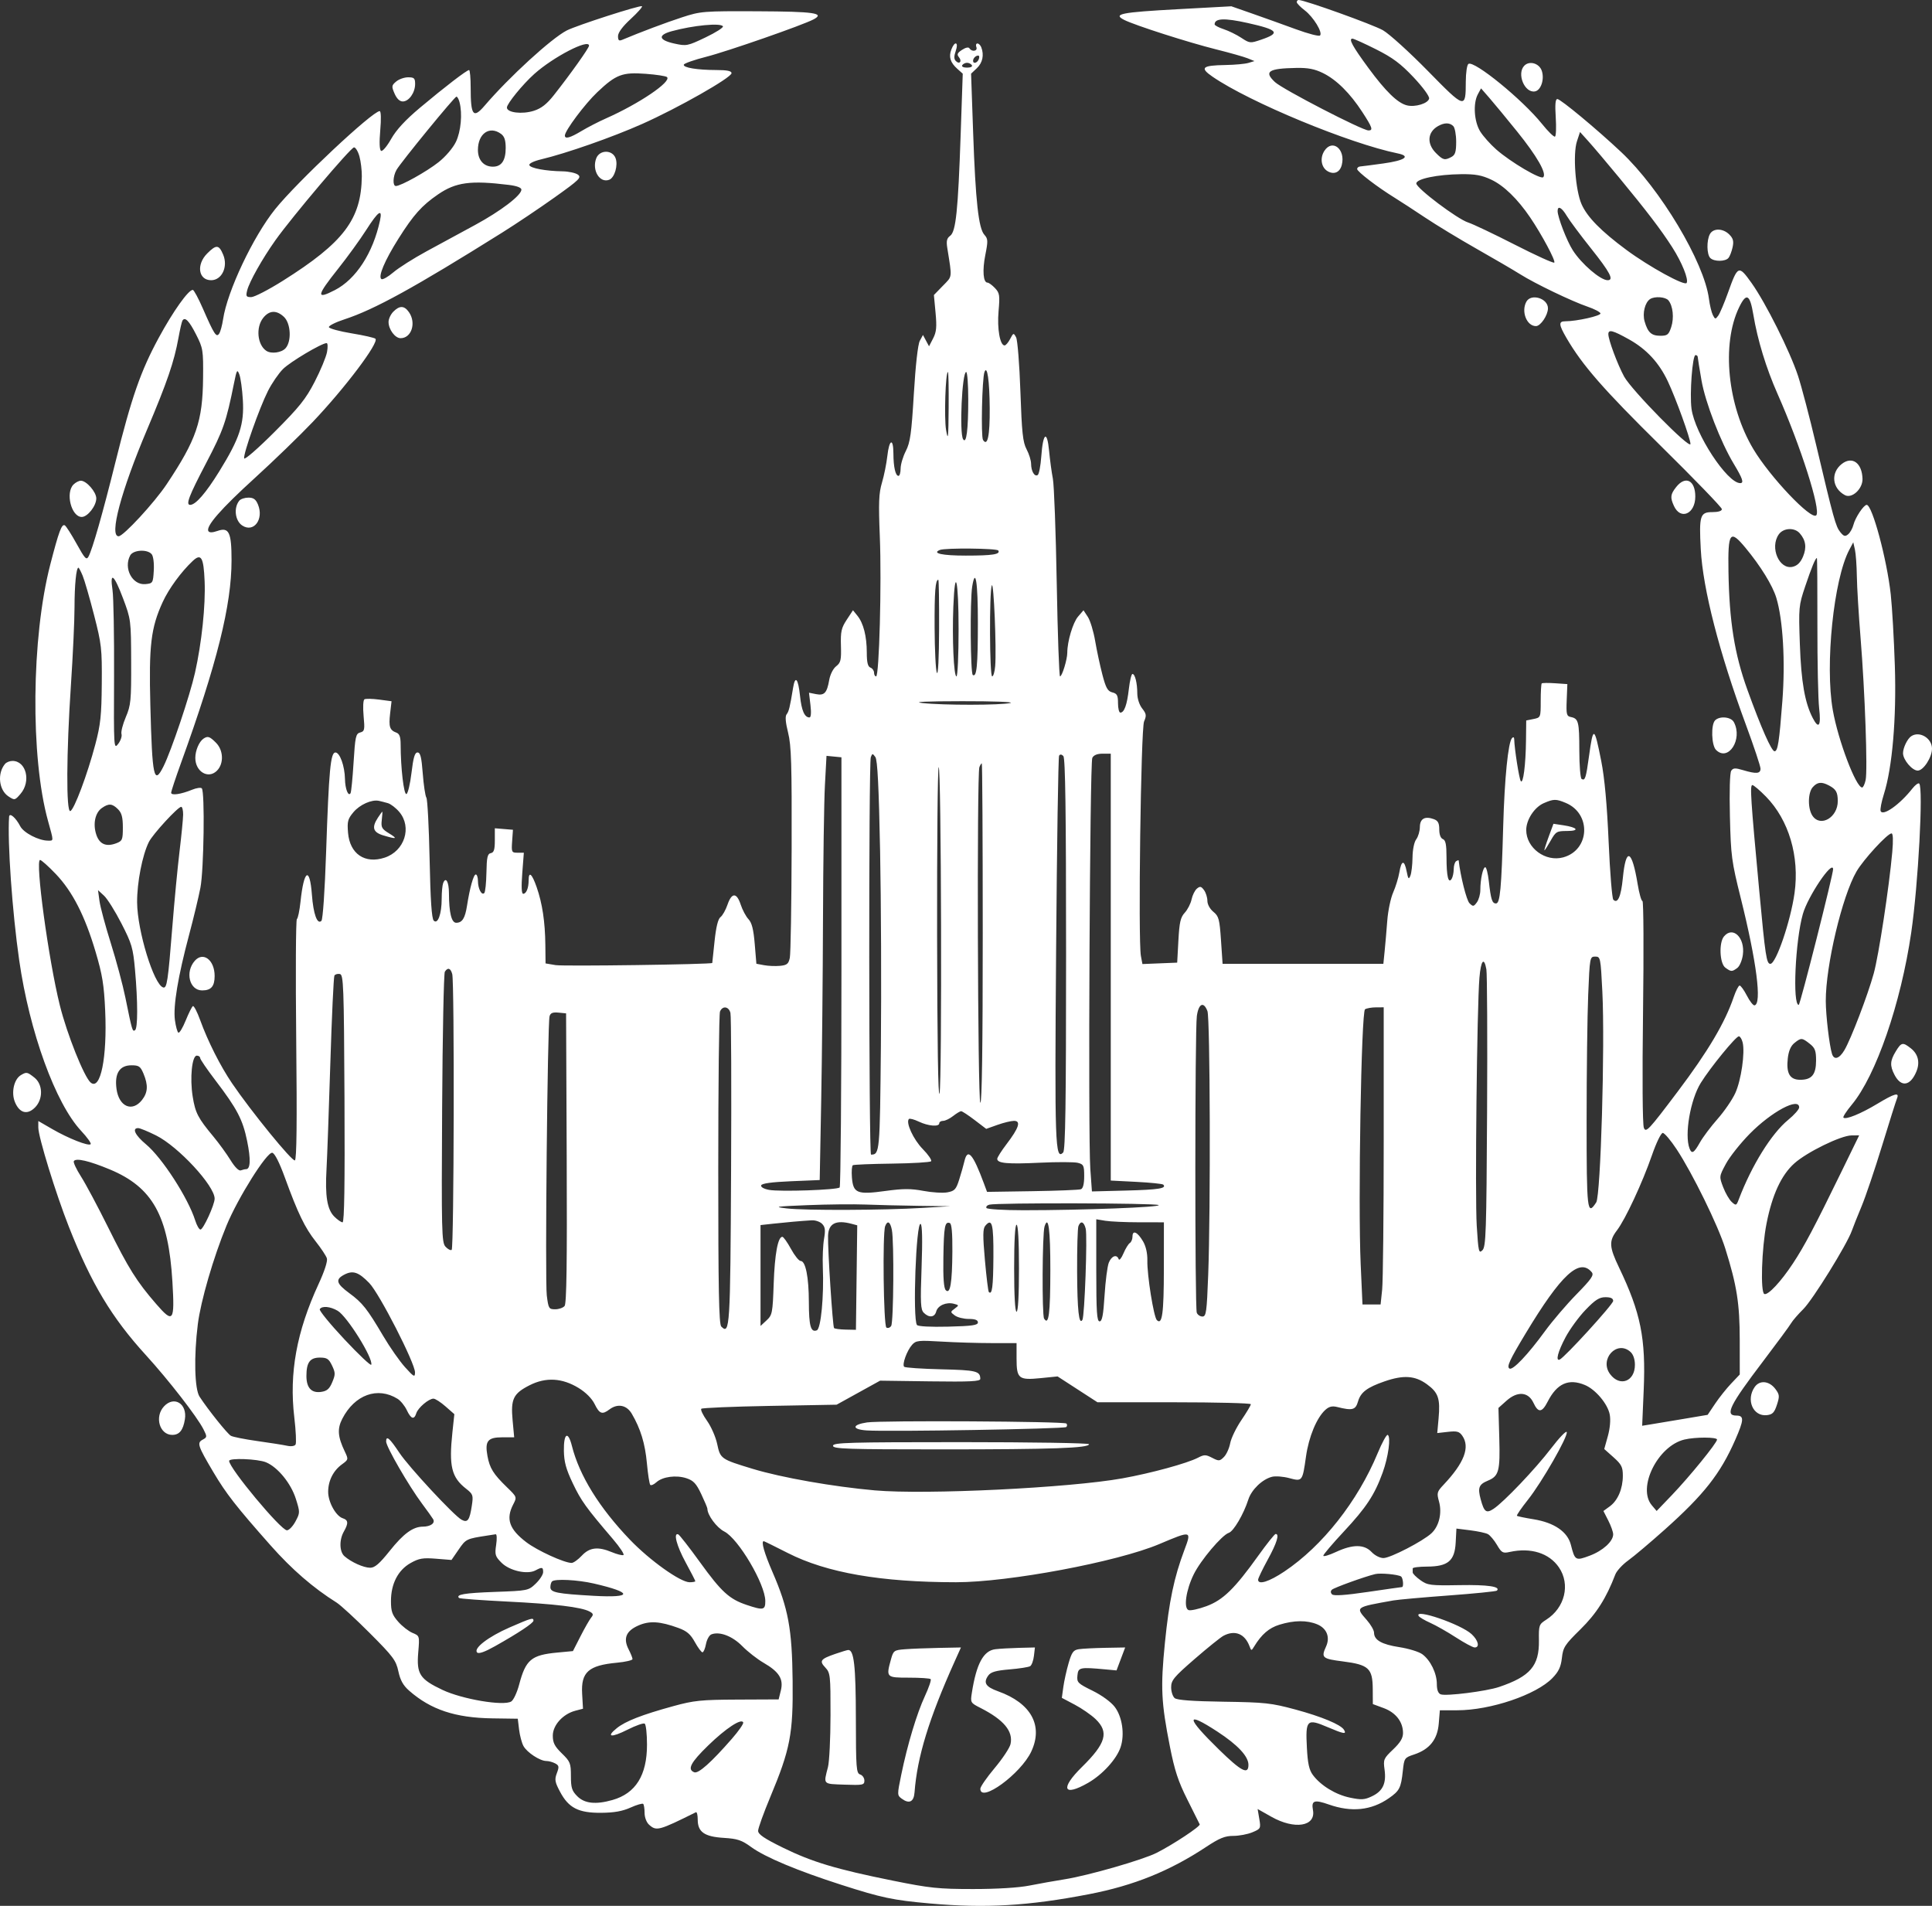 <svg width="439" height="433" viewBox="0 0 439 433" fill="none" xmlns="http://www.w3.org/2000/svg">
<rect x="0" y="0" width="439" height="433" fill="#333333" stroke="none"/>
<path fillRule="evenodd" clipRule="evenodd" d="M294.655 0.484C294.655 0.75 295.465 1.585 296.455 2.34C298.453 3.864 300.607 7.402 299.942 8.068C299.707 8.303 297.248 7.664 294.478 6.649C291.708 5.633 287.271 4.043 284.619 3.115L279.796 1.428L267.689 2.088C254.679 2.798 252.784 3.176 255.456 4.527C257.873 5.749 270.047 9.65 276.374 11.229C279.451 11.998 282.662 12.906 283.509 13.25L285.05 13.875L283.678 14.292C282.924 14.521 280.577 14.737 278.464 14.772C273.125 14.859 272.55 15.382 275.531 17.432C283.944 23.22 306.579 32.594 317.599 34.853C320.633 35.475 319.246 36.453 314.369 37.131C311.828 37.484 309.44 37.794 309.062 37.821C308.685 37.847 308.376 38.108 308.376 38.4C308.376 38.979 312.953 42.487 316.824 44.877C318.158 45.701 321.312 47.752 323.83 49.434C326.348 51.117 331.62 54.314 335.544 56.539C339.469 58.764 343.914 61.362 345.424 62.31C348.824 64.449 357.133 68.441 360.76 69.68C362.251 70.189 363.559 70.869 363.666 71.19C363.851 71.742 358.306 72.993 355.67 72.993C354.115 72.993 354.168 73.734 355.944 76.786C359.547 82.98 364.326 88.45 377.325 101.261C384.985 108.81 391.252 115.293 391.252 115.668C391.252 116.096 390.442 116.349 389.067 116.349C386.302 116.349 386.052 117.157 386.458 124.783C386.94 133.828 390.657 148.277 396.732 164.71C398.548 169.624 400.034 174.09 400.034 174.633C400.034 175.788 399.071 175.871 396.075 174.973C394.286 174.436 393.818 174.461 393.379 175.11C393.064 175.576 392.943 179.802 393.081 185.5C393.3 194.491 393.457 195.676 395.549 204.063C399.151 218.499 400.385 228.15 398.662 228.41C398.36 228.455 397.578 227.453 396.924 226.182C396.271 224.912 395.53 223.89 395.278 223.911C395.026 223.933 394.423 225.116 393.937 226.541C391.951 232.37 388.094 238.875 381.221 247.993C374.591 256.788 373.997 257.424 373.526 256.225C373.222 255.449 373.148 244.813 373.341 229.817C373.52 216.007 373.461 204.709 373.21 204.709C372.958 204.709 372.47 202.997 372.125 200.906C370.807 192.93 369.448 192.362 368.75 199.495C368.338 203.697 367.583 205.413 366.588 204.407C366.304 204.12 365.825 198.205 365.523 191.263C365.154 182.776 364.605 176.768 363.847 172.928C362.276 164.957 362.015 164.848 361.068 171.765C360.38 176.788 360.164 177.454 359.381 176.97C359.1 176.796 358.867 173.89 358.862 170.512C358.853 163.972 358.672 163.251 356.949 162.906C355.966 162.709 355.867 162.308 355.997 159.054L356.142 155.422L353.343 155.231C351.805 155.126 350.443 155.143 350.317 155.27C350.191 155.395 350.089 157.192 350.089 159.262C350.089 163.005 350.079 163.028 348.442 163.355L346.796 163.685L346.747 168.144C346.687 173.766 346.102 178.3 345.548 177.44C345.176 176.864 344.113 170.056 344.069 167.965C344.058 167.477 343.864 167.371 343.567 167.691C342.69 168.635 341.87 176.822 341.566 187.695C341.165 201.965 340.858 205.258 339.929 205.258C339.049 205.258 338.774 204.402 338.294 200.181C338.096 198.445 337.737 197.025 337.494 197.025C336.966 197.025 336.368 199.776 336.368 202.203C336.368 203.164 336.012 204.429 335.578 205.015C334.855 205.99 334.713 206.007 333.901 205.207C333.236 204.553 331.852 199.066 331.447 195.484C331.437 195.39 331.181 195.467 330.879 195.653C330.577 195.84 330.326 196.657 330.322 197.469C330.317 198.281 330.105 199.275 329.849 199.678C329.104 200.854 328.684 199.084 328.684 194.768C328.684 191.884 328.483 190.877 327.86 190.638C327.351 190.442 327.037 189.607 327.037 188.442C327.037 187.003 326.752 186.457 325.823 186.113C323.775 185.356 322.649 185.985 322.629 187.897C322.62 188.842 322.249 190.096 321.806 190.681C321.336 191.302 320.984 193.021 320.961 194.798C320.94 196.476 320.723 198.342 320.478 198.946C320.102 199.875 319.971 199.727 319.632 197.986C319.107 195.293 318.446 195.373 317.97 198.187C317.761 199.429 317.127 201.49 316.562 202.767C315.997 204.044 315.396 206.917 315.225 209.152C315.056 211.387 314.786 214.512 314.626 216.097L314.335 218.978H296.069H277.803L277.441 213.627C277.116 208.817 276.941 208.163 275.713 207.158C274.915 206.504 274.348 205.464 274.348 204.656C274.348 203.895 274.004 202.802 273.584 202.227C272.949 201.359 272.677 201.302 271.972 201.886C271.506 202.273 270.959 203.375 270.756 204.335C270.554 205.295 269.858 206.655 269.212 207.357C268.243 208.408 267.988 209.522 267.762 213.669L267.487 218.704L263.537 218.864L259.588 219.025L259.243 217.192C258.586 213.688 259.235 165.597 259.962 163.913C260.545 162.566 260.487 162.172 259.533 160.958C258.897 160.149 258.428 158.719 258.423 157.574C258.415 155.168 257.909 153.12 257.324 153.12C257.086 153.12 256.717 154.663 256.501 156.55C256.091 160.148 255.458 161.901 254.57 161.901C254.279 161.901 254.04 160.94 254.04 159.765C254.04 157.981 253.828 157.576 252.749 157.306C251.692 157.04 251.283 156.309 250.488 153.267C249.954 151.224 249.215 147.778 248.846 145.608C248.477 143.439 247.73 140.986 247.187 140.156L246.199 138.649L244.957 140.092C243.791 141.449 242.515 145.726 242.515 148.281C242.515 149.815 241.338 153.669 240.869 153.669C240.664 153.669 240.326 144.142 240.118 132.498C239.911 120.853 239.515 110.172 239.239 108.761C238.963 107.35 238.577 104.502 238.38 102.432C237.925 97.629 236.993 98.295 236.606 103.701C236.453 105.843 236.087 107.745 235.792 107.926C235.071 108.373 234.301 107.059 234.29 105.365C234.286 104.606 233.824 103.124 233.265 102.072C232.417 100.476 232.184 98.303 231.861 88.95C231.648 82.784 231.209 77.245 230.886 76.641C230.319 75.584 230.269 75.597 229.528 77.012C229.105 77.82 228.538 78.481 228.27 78.481C227.221 78.481 226.549 74.674 226.898 70.707C227.216 67.078 227.136 66.56 226.08 65.446C225.436 64.767 224.676 64.212 224.392 64.212C223.408 64.212 223.189 61.452 223.892 57.914C224.524 54.733 224.501 54.254 223.675 53.341C222.35 51.877 221.669 45.692 221.124 30.185L220.653 16.739L221.979 15.482C223.273 14.255 223.642 12.494 222.972 10.747C222.788 10.27 222.392 9.879 222.09 9.879C221.788 9.879 221.683 10.249 221.857 10.702C222.209 11.621 220.836 11.867 220.29 10.982C220.084 10.65 219.431 10.783 218.601 11.326C217.529 12.028 217.381 12.372 217.885 12.98C218.664 13.918 218.039 14.712 217.19 13.863C216.752 13.424 216.747 12.784 217.171 11.567C217.884 9.519 216.943 9.217 216.171 11.246C215.533 12.927 215.928 14.207 217.532 15.641L218.759 16.739L218.29 30.459C217.695 47.867 217.204 52.621 215.903 53.572C215.138 54.132 214.995 54.748 215.253 56.369C216.363 63.34 216.443 62.668 214.241 64.933L212.206 67.027L212.583 71.054C212.887 74.299 212.78 75.43 212.03 76.879L211.1 78.678L210.41 77.39L209.721 76.101L209.006 77.428C208.568 78.242 208.043 82.898 207.65 89.457C207.107 98.527 206.828 100.511 205.826 102.47C205.176 103.741 204.644 105.531 204.644 106.449C204.644 107.366 204.426 108.117 204.159 108.117C203.475 108.117 203.014 106.088 203.005 103.04C202.995 99.403 202.052 99.778 201.627 103.589C201.433 105.325 200.884 108.053 200.407 109.651C199.688 112.056 199.604 114.169 199.918 121.919C200.347 132.467 199.781 153.669 199.072 153.669C198.816 153.669 198.607 153.291 198.607 152.828C198.607 152.366 198.236 151.846 197.783 151.672C197.187 151.443 196.959 150.504 196.957 148.259C196.954 144.55 196.198 141.582 194.827 139.889L193.819 138.644L192.396 140.806C191.176 142.66 190.989 143.497 191.083 146.704C191.179 149.966 191.04 150.56 189.997 151.369C189.311 151.902 188.64 153.23 188.419 154.492C187.903 157.444 187.308 158.077 185.405 157.696L183.824 157.38L184.157 160.19C184.365 161.945 184.28 162.999 183.932 162.999C182.817 162.999 182.134 161.445 181.787 158.123C181.371 154.143 180.689 153.337 180.211 156.26C179.486 160.694 179.252 161.65 178.734 162.293C178.378 162.735 178.492 164.132 179.072 166.444C179.808 169.379 179.935 173.562 179.881 192.944C179.845 205.603 179.659 216.7 179.467 217.606C179.172 218.996 178.825 219.28 177.236 219.432C176.201 219.531 174.57 219.464 173.612 219.284L171.869 218.958L171.494 214.45C171.218 211.146 170.838 209.646 170.073 208.831C169.498 208.219 168.705 206.733 168.31 205.528C167.395 202.735 166.266 202.736 165.309 205.532C164.895 206.739 164.179 208.01 163.716 208.357C163.154 208.778 162.706 210.6 162.365 213.845C162.084 216.517 161.849 218.737 161.844 218.778C161.801 219.103 128.034 219.569 126.259 219.269L123.963 218.881L123.917 214.676C123.859 209.417 123.234 205.262 121.945 201.56C120.875 198.486 120.121 197.841 120.121 199.999C120.121 201.751 119.592 203.062 118.884 203.062C118.505 203.062 118.434 201.492 118.671 198.397L119.03 193.732H117.609C116.255 193.732 116.197 193.611 116.371 191.125L116.554 188.519L114.496 188.348L112.438 188.178V190.915C112.438 193.035 112.231 193.692 111.521 193.829C110.768 193.975 110.591 194.761 110.529 198.246C110.487 200.578 110.269 202.669 110.043 202.895C109.445 203.494 108.614 201.927 108.604 200.181C108.599 199.351 108.378 198.672 108.112 198.672C107.601 198.672 106.757 201.685 106.113 205.806C105.671 208.636 105.025 209.648 103.66 209.648C102.591 209.648 102.026 207.351 102.015 202.957C102.009 200.333 101.294 199.079 100.695 200.641C100.512 201.116 100.363 202.704 100.363 204.169C100.363 207.647 99.483 210.084 98.559 209.162C98.09 208.694 97.811 204.568 97.618 195.215C97.466 187.91 97.136 181.613 96.884 181.223C96.632 180.832 96.262 178.362 96.062 175.734C95.778 172.015 95.516 170.956 94.874 170.956C94.251 170.956 93.918 172.08 93.502 175.578C93.2 178.12 92.682 180.289 92.35 180.398C91.759 180.593 91.043 174.467 91.036 169.156C91.034 167.42 90.781 166.713 90.072 166.452C88.552 165.891 88.296 165.112 88.644 162.118L88.969 159.316L86.141 158.941C84.586 158.734 83.084 158.707 82.804 158.88C82.522 159.054 82.44 160.736 82.619 162.66C82.913 165.81 82.843 166.152 81.844 166.413C80.852 166.673 80.705 167.339 80.341 173.219C80.12 176.804 79.811 179.949 79.654 180.208C79.143 181.052 78.427 179.237 78.386 176.993C78.333 174.038 77.225 170.956 76.214 170.956C75.104 170.956 74.732 174.952 74.1 193.643C73.805 202.404 73.361 208.879 73.034 209.206C72.098 210.141 71.207 207.695 70.873 203.269C70.381 196.763 69.052 197.57 68.285 204.84C68.07 206.874 67.699 208.66 67.459 208.808C67.22 208.956 67.151 221.27 67.307 236.173C67.504 254.973 67.413 263.379 67.009 263.629C66.428 263.988 57.083 252.529 52.719 246.105C50.065 242.198 47.218 236.554 45.479 231.748C44.798 229.868 44.056 228.443 43.829 228.583C43.603 228.723 42.866 230.198 42.191 231.86C41.517 233.523 40.768 234.761 40.529 234.613C40.289 234.465 39.936 233.171 39.744 231.737C39.323 228.583 40.451 221.812 42.967 212.392C43.975 208.619 45.132 203.803 45.539 201.69C46.328 197.594 46.572 179.826 45.85 179.103C45.622 178.876 44.643 179.015 43.673 179.414C41.122 180.461 38.892 180.784 38.892 180.104C38.892 179.784 39.902 176.731 41.137 173.319C49.317 150.717 52.613 137.498 52.613 127.294C52.613 120.925 52.032 119.712 49.416 120.624C48.282 121.019 47.582 121.037 47.359 120.675C46.7 119.608 50.164 115.64 57.894 108.605C62.196 104.69 68.114 98.965 71.044 95.884C78.388 88.161 86.172 77.836 85.31 76.961C85.093 76.74 82.668 76.189 79.92 75.737C77.172 75.284 74.84 74.654 74.737 74.338C74.633 74.022 76.221 73.219 78.263 72.554C85.042 70.346 94.17 65.327 114.084 52.859C117.254 50.875 122.646 47.258 126.067 44.82C131.655 40.84 132.188 40.317 131.314 39.678C130.778 39.286 129.214 38.948 127.838 38.925C124.004 38.863 120.508 38.212 120.278 37.518C120.157 37.153 121.281 36.604 122.978 36.199C128.697 34.834 139.101 31.191 145.881 28.178C154.035 24.555 166.225 17.632 166.225 16.624C166.225 16.122 165.228 15.914 162.794 15.91C158.4 15.902 155.157 15.365 155.384 14.682C155.483 14.388 157.776 13.584 160.482 12.896C165.3 11.669 182.45 5.694 184.874 4.397C187.517 2.982 184.995 2.618 172.171 2.562C159.783 2.509 159.22 2.554 154.973 3.937C151.29 5.136 145.492 7.316 141.389 9.043C140.638 9.359 140.429 9.176 140.429 8.205C140.429 7.411 141.459 6.016 143.292 4.332C144.866 2.885 146.027 1.573 145.872 1.419C145.545 1.091 130.997 5.778 128.771 6.929C125.248 8.75 115.683 17.509 110.101 24.027C107.54 27.017 106.949 26.26 106.949 19.987C106.949 17.748 106.786 15.916 106.587 15.916C106.063 15.916 101.049 19.761 95.451 24.459C92.099 27.271 90.056 29.482 88.873 31.578C87.929 33.251 86.902 34.462 86.592 34.27C86.228 34.046 86.162 32.372 86.405 29.583C86.63 27.007 86.576 25.246 86.273 25.246C84.641 25.246 67.491 41.331 62.514 47.53C57.51 53.762 51.647 66.158 50.693 72.524C50.488 73.889 50.091 75.356 49.81 75.783C49.169 76.759 48.673 76 46.103 70.111C45.082 67.772 44.049 65.858 43.807 65.858C42.797 65.858 39.349 70.706 36.093 76.704C31.963 84.311 29.915 90.189 26.22 105.034C23.317 116.695 21.027 124.726 20.119 126.433C19.645 127.321 19.282 126.935 17.43 123.583C16.253 121.45 15.042 119.553 14.74 119.367C14.035 118.93 13.38 120.689 11.417 128.289C7.127 144.893 6.888 171.985 10.904 186.476C12.234 191.277 12.234 190.988 10.912 190.988C8.805 190.988 5.374 189.213 4.604 187.724C3.58 185.744 2.139 184.52 2.067 185.57C1.671 191.367 2.783 207.172 4.361 218.155C6.7 234.433 12.599 250.685 18.434 256.921C19.816 258.399 20.79 259.763 20.601 259.953C20.109 260.444 15.566 258.655 11.861 256.512L8.705 254.686V256.177C8.705 258.296 12.682 271.201 15.655 278.734C20.759 291.662 25.385 299.367 33.161 307.886C38.302 313.519 44.809 321.904 46.242 324.742C47.087 326.417 47.078 326.532 46.048 327.084C44.712 327.798 44.937 328.478 48.482 334.46C51.389 339.365 53.649 342.257 61.498 351.119C66.332 356.577 71.143 360.743 76.488 364.098C77.394 364.666 80.788 367.789 84.031 371.038C89.34 376.357 89.986 377.22 90.52 379.714C90.956 381.744 91.61 382.919 92.973 384.115C97.888 388.43 103.458 390.281 111.889 390.401L117.652 390.483L117.951 392.953C118.116 394.311 118.564 395.992 118.947 396.687C119.757 398.158 122.695 400.083 124.137 400.085C124.685 400.086 125.59 400.332 126.149 400.631C127.031 401.103 127.081 401.396 126.533 402.85C125.984 404.305 126.08 404.865 127.264 407.09C129.215 410.756 131.442 411.895 136.587 411.856C139.541 411.834 141.427 411.5 143.268 410.671C144.679 410.036 145.975 409.659 146.149 409.833C146.324 410.007 146.466 410.934 146.466 411.894C146.466 412.886 146.899 414.029 147.47 414.546C149.151 416.067 149.659 415.933 158.129 411.726C158.356 411.613 158.541 412.368 158.541 413.403C158.541 416.221 160.056 417.281 164.472 417.554C167.583 417.746 168.535 418.065 170.689 419.636C173.849 421.941 181.171 425.009 191.197 428.226C200.346 431.163 202.922 431.706 211.23 432.448C223.897 433.581 233.682 433.013 247.472 430.344C257.622 428.38 265.754 425.098 274.048 419.621C277.104 417.602 278.337 417.101 280.24 417.101C281.546 417.101 283.494 416.734 284.568 416.285C286.465 415.492 286.511 415.405 286.143 413.231L285.765 410.993L288.898 412.761C294.175 415.739 299.031 414.955 298.337 411.237C297.931 409.054 298.634 408.807 301.944 409.97C307.091 411.779 311.587 411.314 315.56 408.561C318.015 406.859 318.341 406.224 318.759 402.326C319.071 399.421 319.132 399.333 321.325 398.605C324.842 397.436 326.622 395.206 326.922 391.593L327.173 388.562H331.117C338.68 388.562 349.076 385.042 352.758 381.235C354.173 379.772 354.673 378.707 354.902 376.673C355.173 374.26 355.556 373.67 359.111 370.177C362.756 366.595 364.974 363.109 367.041 357.71C367.355 356.889 368.671 355.456 369.965 354.525C371.258 353.594 374.98 350.455 378.235 347.549C387.194 339.549 390.9 334.836 394.283 327.143C396.296 322.565 396.341 321.607 394.546 321.607C391.864 321.607 393.004 319.296 400.636 309.251C403.776 305.117 406.625 301.248 406.966 300.652C407.308 300.056 408.56 298.606 409.75 297.428C411.904 295.295 419.676 282.752 420.783 279.622C421.103 278.717 422.103 276.208 423.005 274.047C423.907 271.887 425.995 265.712 427.645 260.327C429.295 254.941 430.823 250.102 431.041 249.574C431.652 248.089 430.525 248.395 426.553 250.79C422.826 253.038 419.393 254.434 418.873 253.915C418.71 253.751 419.565 252.43 420.773 250.978C426.267 244.383 431.926 227.989 434.284 211.843C435.872 200.962 437.051 178.975 436.097 178.021C435.892 177.817 435.19 178.329 434.536 179.159C431.674 182.798 427.813 185.525 427.327 184.252C427.186 183.882 427.516 182.173 428.061 180.454C429.99 174.372 430.943 163.207 430.556 151.233C430.362 145.215 429.943 137.929 429.627 135.043C428.757 127.103 425.424 114.703 424.161 114.703C423.48 114.703 421.561 117.592 421.147 119.241C420.947 120.041 420.408 121.005 419.95 121.386C419.262 121.956 418.951 121.87 418.158 120.891C417.115 119.603 416.644 117.899 412.649 100.982C411.187 94.794 409.343 87.769 408.551 85.371C406.699 79.767 401.2 68.783 398.003 64.303C395.055 60.173 394.876 60.248 392.629 66.535C391.794 68.87 390.806 71.199 390.431 71.711C389.798 72.577 389.712 72.567 389.205 71.582C388.906 71 388.505 69.336 388.316 67.886C387.228 59.547 377.288 42.937 368.358 34.535C362.858 29.36 354.601 22.502 353.871 22.502C353.425 22.502 353.316 23.723 353.503 26.636C353.649 28.909 353.575 30.889 353.338 31.035C353.102 31.181 351.765 29.877 350.368 28.136C345.953 22.637 334.993 13.697 333.668 14.516C333.34 14.719 333.071 16.523 333.066 18.555C333.052 24.804 332.922 24.768 324.456 16.129C320.291 11.88 315.701 7.719 314.257 6.882C312.05 5.604 296.441 0 295.087 0C294.849 0 294.655 0.218 294.655 0.484ZM283.507 5.225C290.453 6.776 291.037 7.492 286.59 9.007C284.082 9.862 283.965 9.851 282.063 8.595C280.989 7.886 279.185 7.001 278.052 6.629C276.921 6.257 275.994 5.765 275.994 5.537C275.994 4.141 278.235 4.048 283.507 5.225ZM164.267 5.978C164.434 6.247 162.658 7.38 160.321 8.496C156.205 10.46 155.98 10.504 153.19 9.887C149.637 9.103 149.415 7.97 152.641 7.088C157.523 5.754 163.76 5.158 164.267 5.978ZM312.662 11.197C316.45 13.101 318.264 14.452 321.19 17.553C323.306 19.796 324.831 21.878 324.733 22.389C324.519 23.5 321.554 24.406 319.675 23.934C317.575 23.408 314.882 20.793 310.967 15.48C307.335 10.549 306.368 8.781 307.307 8.781C307.605 8.781 310.015 9.869 312.662 11.197ZM133.843 10.38C133.843 10.905 129.653 16.797 125.859 21.607C124.243 23.655 123.004 24.625 121.313 25.166C118.652 26.017 115.182 25.601 115.182 24.431C115.182 23.564 118.762 19.172 121.39 16.817C125.733 12.924 133.843 8.732 133.843 10.38ZM222.406 13.446C222.072 14.316 221.109 14.588 221.109 13.812C221.109 13.231 221.709 12.623 222.281 12.623C222.523 12.623 222.579 12.993 222.406 13.446ZM220.835 14.818C221.028 15.13 220.556 15.367 219.737 15.367C218.919 15.367 218.446 15.13 218.64 14.818C218.826 14.516 219.32 14.269 219.737 14.269C220.154 14.269 220.648 14.516 220.835 14.818ZM346.38 14.904C344.572 16.712 346.435 21.216 348.802 20.761C350.165 20.498 350.987 17.954 350.322 16.053C349.736 14.377 347.546 13.739 346.38 14.904ZM300.614 16.602C303.679 18.109 306.761 21.162 309.561 25.468C311.834 28.962 312.06 29.636 310.958 29.636C309.541 29.636 291.457 20.287 289.701 18.646C287.133 16.247 288.199 15.547 294.595 15.431C297.217 15.383 298.736 15.679 300.614 16.602ZM151.561 17.512C152.637 18.552 145.242 23.557 137.685 26.905C136.024 27.64 133.527 28.926 132.135 29.762C129.534 31.325 128.354 31.648 128.354 30.796C128.354 29.693 132.911 23.601 135.734 20.932C139.987 16.91 141.405 16.374 146.741 16.771C149.155 16.951 151.325 17.284 151.561 17.512ZM90.019 18.523C88.971 19.409 88.943 19.621 89.657 21.267C90.159 22.423 90.815 23.05 91.524 23.05C92.917 23.05 94.326 21.057 94.326 19.086C94.326 17.772 94.108 17.562 92.74 17.562C91.868 17.562 90.643 17.995 90.019 18.523ZM344.735 29.89C349.246 35.478 351.501 39.42 350.665 40.256C350.072 40.849 343.234 36.815 339.989 33.96C338.639 32.772 336.997 30.929 336.339 29.864C334.951 27.618 334.688 23.49 335.802 21.425L336.53 20.075L338.426 22.248C339.469 23.444 342.308 26.883 344.735 29.89ZM104.408 23.188C105.108 25.799 104.739 29.869 103.587 32.249C102.913 33.64 101.243 35.59 99.636 36.86C96.925 39.003 91.084 42.259 89.951 42.259C89.186 42.259 89.271 40.062 90.091 38.607C91.046 36.914 103.287 21.953 103.717 21.953C103.915 21.953 104.226 22.509 104.408 23.188ZM330.22 28.648C330.583 29.011 330.879 30.607 330.879 32.196C330.879 34.492 330.661 35.203 329.818 35.654C328.279 36.477 327.896 36.382 326.289 34.775C324.151 32.637 324.354 30.012 326.763 28.645C328.198 27.832 329.405 27.833 330.22 28.648ZM113.842 30.415C114.619 30.983 114.907 31.852 114.907 33.624C114.907 36.471 113.951 37.868 112.002 37.868C109.93 37.868 108.596 36.378 108.596 34.064C108.596 30.341 111.233 28.507 113.842 30.415ZM367.926 40.37C374.22 47.992 377.454 52.236 379.978 56.181C382.184 59.63 383.74 63.49 383.245 64.291C382.792 65.024 374.725 60.596 369.573 56.785C363.803 52.518 360.668 49.326 359.373 46.399C357.974 43.235 357.368 34.997 358.322 32.106L359.021 29.987L361.004 32.187C362.094 33.397 365.21 37.079 367.926 40.37ZM300.941 34.263C299.846 35.934 300.229 38.13 301.757 38.948C303.202 39.722 304.476 39.115 304.892 37.456C305.78 33.919 302.764 31.481 300.941 34.263ZM81.673 35.536C81.987 36.668 82.232 38.705 82.215 40.064C82.098 49.814 78.114 55.08 64.26 63.797C61.024 65.833 57.794 67.5 57.082 67.502C55.945 67.504 55.833 67.321 56.159 65.995C56.643 64.034 59.603 58.774 62.593 54.566C66.356 49.268 79.714 33.49 80.441 33.484C80.805 33.481 81.359 34.404 81.673 35.536ZM135.475 35.985C134.451 38.677 136.272 41.669 138.43 40.841C139.654 40.371 140.485 37.54 139.872 35.927C139.127 33.967 136.227 34.006 135.475 35.985ZM338.837 40.809C341.697 42.146 344.827 45.182 347.688 49.394C350.327 53.278 353.542 59.295 353.174 59.663C352.99 59.847 348.948 58.011 344.192 55.582C339.436 53.154 334.668 50.888 333.596 50.548C331.15 49.772 321.823 42.746 321.823 41.679C321.823 40.631 326.626 39.635 331.977 39.573C335.213 39.536 336.68 39.8 338.837 40.809ZM115.593 42.007C117.436 42.234 118.475 42.623 118.475 43.087C118.475 44.374 113.797 47.942 107.968 51.102C104.841 52.797 99.873 55.492 96.927 57.092C93.98 58.692 90.587 60.841 89.387 61.868C88.187 62.895 86.968 63.59 86.678 63.411C85.843 62.895 87.391 59.213 90.546 54.213C93.954 48.81 95.84 46.7 99.531 44.168C103.573 41.395 106.94 40.942 115.593 42.007ZM356.013 49.05C356.614 50.068 359.108 53.415 361.555 56.487C365.852 61.88 366.783 63.663 365.305 63.663C363.666 63.663 359.373 59.978 357.379 56.861C356.016 54.729 353.931 49.333 353.931 47.935C353.931 46.633 354.889 47.146 356.013 49.05ZM86.347 50.08C84.767 57.463 80.907 63.422 76.098 65.905C71.778 68.135 71.907 67.241 76.788 61.111C78.915 58.44 81.799 54.463 83.195 52.275C85.944 47.969 86.948 47.27 86.347 50.08ZM388.527 53.199C387.756 54.64 387.81 57.805 388.618 58.614C389.481 59.476 392.065 59.459 392.768 58.586C393.072 58.209 393.489 57.114 393.695 56.152C393.986 54.79 393.818 54.154 392.935 53.271C391.501 51.837 389.276 51.801 388.527 53.199ZM47.082 57.584C44.557 60.11 45.077 63.663 47.973 63.663C50.412 63.663 51.858 60.606 50.715 57.869C49.751 55.563 49.15 55.516 47.082 57.584ZM346.815 68.566C345.615 70.808 346.918 74.09 349.008 74.09C350.065 74.09 351.735 71.61 351.735 70.041C351.735 67.76 347.867 66.601 346.815 68.566ZM379.108 68.243C380.139 69.486 380.427 72.242 379.743 74.315C379.171 76.047 378.873 76.285 377.281 76.285C375.243 76.285 374.418 75.532 373.694 73.009C373.166 71.168 373.786 68.681 374.959 67.936C376.014 67.265 378.445 67.445 379.108 68.243ZM398.403 71.483C399.372 77.289 401.312 83.636 403.913 89.507C409.164 101.356 413.815 115.96 412.696 117.079C411.55 118.225 402.179 108.356 398.401 102.022C392.526 92.178 391.122 78.211 395.164 69.837C396.815 66.417 397.627 66.83 398.403 71.483ZM89.386 70.797C88.782 71.401 88.288 72.457 88.288 73.145C88.288 74.84 89.767 76.834 91.024 76.834C93.512 76.834 94.628 73.354 92.922 70.92C91.864 69.409 90.811 69.373 89.386 70.797ZM64.515 71.99C66.088 73.469 66.295 77.557 64.877 79.124C63.959 80.138 61.628 80.449 60.517 79.707C58.478 78.346 58.093 74.399 59.788 72.243C61.171 70.486 62.819 70.397 64.515 71.99ZM44.567 76.017C46.134 79.105 46.205 79.547 46.144 85.863C46.049 95.734 44.636 99.862 37.87 110.017C35.075 114.213 28.031 121.837 26.95 121.837C24.768 121.837 27.497 111.591 33.381 97.689C38.001 86.774 39.563 82.215 40.553 76.754C40.899 74.845 41.307 73.081 41.459 72.834C42.03 71.911 42.975 72.878 44.567 76.017ZM370.168 77.114C374.136 79.333 376.964 82.389 378.967 86.624C380.792 90.482 384.117 99.675 384.117 100.864C384.117 102.248 370.725 88.643 369.04 85.547C367.544 82.799 365.457 77.193 365.457 75.925C365.457 74.782 366.441 75.03 370.168 77.114ZM74.306 79.99C74.094 81.122 72.834 84.157 71.505 86.733C69.475 90.669 68.012 92.496 62.36 98.151C58.615 101.899 55.563 104.554 55.475 104.14C55.258 103.106 58.945 92.675 60.886 88.828C61.767 87.084 63.303 84.842 64.299 83.846C65.929 82.215 73.038 77.987 74.216 77.948C74.477 77.939 74.516 78.858 74.306 79.99ZM385.766 81.088C385.767 81.314 386.154 83.722 386.627 86.439C387.501 91.457 390.971 100.427 393.952 105.373C395.973 108.727 396.321 109.763 395.425 109.763C392.461 109.763 385.107 98.534 384.354 92.856C383.907 89.481 384.564 80.676 385.264 80.676C385.539 80.676 385.764 80.862 385.766 81.088ZM55.18 90.829C55.517 96.383 54.462 99.588 49.825 107.09C46.772 112.03 44.449 114.703 43.209 114.703C42.153 114.703 42.92 112.694 46.826 105.233C50.755 97.728 51.395 95.891 53.189 86.987C53.789 84.01 53.903 83.826 54.383 85.067C54.675 85.821 55.033 88.414 55.18 90.829ZM224.888 92.75C224.934 99.005 224.396 101.55 223.366 99.951C222.865 99.173 223.148 85.993 223.698 84.518C224.32 82.849 224.842 86.46 224.888 92.75ZM215.557 92.613C215.501 99.598 215.421 100.294 214.973 97.689C214.506 94.981 214.844 84.518 215.398 84.518C215.521 84.518 215.592 88.16 215.557 92.613ZM220.012 90.761C220.012 97.689 219.589 100.965 218.845 99.792C217.962 98.399 218.597 84.518 219.544 84.518C219.801 84.518 220.012 87.327 220.012 90.761ZM418.488 105.417C415.939 107.423 416.296 110.93 419.211 112.49C420.808 113.345 423.274 111.065 423.21 108.791C423.106 105.16 420.858 103.553 418.488 105.417ZM16.703 110.077C14.819 111.961 16.213 117.447 18.576 117.447C19.906 117.447 21.878 114.929 21.878 113.232C21.878 111.773 19.646 109.215 18.374 109.215C17.929 109.215 17.177 109.603 16.703 110.077ZM380.864 110.661C379.559 112.319 379.478 113.008 380.359 114.941C381.863 118.243 385.215 116.77 385.215 112.807C385.215 109.095 382.968 107.987 380.864 110.661ZM54.379 113.742C53.054 115.355 53.403 118.318 55.046 119.394C57.66 121.107 60.004 117.97 58.615 114.618C58.126 113.436 57.601 113.056 56.456 113.056C55.623 113.056 54.689 113.365 54.379 113.742ZM408.94 121.151C410.322 122.724 410.56 124.383 409.699 126.442C409.144 127.771 408.413 128.503 407.386 128.761C404.308 129.533 402.077 124.415 404.182 121.411C405.223 119.924 407.741 119.786 408.94 121.151ZM396.608 124.444C400.057 128.597 402.783 133.021 403.632 135.843C405.138 140.845 405.69 150.264 405.003 159.236C404.288 168.594 403.963 170.682 403.224 170.682C402.53 170.682 400.161 165.319 397.043 156.687C394.122 148.6 392.934 141.155 392.751 129.795C392.608 120.871 393.088 120.206 396.608 124.444ZM421.923 130.914C421.959 133.341 422.338 139.638 422.767 144.909C423.763 157.177 424.4 175.03 423.919 177.221C423.715 178.152 423.359 178.914 423.129 178.914C421.73 178.914 417.676 168.234 416.463 161.352C414.648 151.065 416.653 131.583 420.215 124.895L421.112 123.209L421.485 124.856C421.69 125.761 421.887 128.487 421.923 130.914ZM226.837 125.073C227.374 125.941 225.544 126.228 219.45 126.228C214.088 126.228 211.68 125.704 213.56 124.946C214.783 124.453 226.523 124.565 226.837 125.073ZM34.464 125.909C34.837 126.357 35.039 127.928 34.943 129.614C34.781 132.449 34.723 132.544 33.055 132.707C30.084 132.995 28.015 129.116 29.581 126.192C30.265 124.913 33.483 124.727 34.464 125.909ZM46.495 132.028C46.726 137.553 45.837 146.015 44.309 152.845C43.158 157.99 38.932 170.548 37.153 174.112C34.977 178.47 34.588 176.665 34.163 160.255C33.811 146.621 34.286 142.64 36.965 136.788C38.349 133.765 41.167 129.908 43.789 127.448C45.71 125.646 46.268 126.592 46.495 132.028ZM412.96 142.006C412.945 150.382 413.124 158.903 413.359 160.941C413.82 164.943 413.267 165.768 411.897 163.12C410.102 159.649 409.275 154.912 408.975 146.385C408.679 137.983 408.715 137.597 410.188 133.214C411.627 128.932 412.516 126.777 412.842 126.777C412.923 126.777 412.976 133.63 412.96 142.006ZM18.778 130.785C19.195 131.782 20.359 135.795 21.364 139.704C23.076 146.357 23.188 147.349 23.126 155.315C23.07 162.535 22.85 164.62 21.667 169.098C19.853 175.965 16.849 183.976 15.977 184.266C15.014 184.586 15.081 171.055 16.118 155.59C16.563 148.949 16.93 141.015 16.933 137.959C16.937 132.878 17.324 128.972 17.823 128.972C17.931 128.972 18.362 129.788 18.778 130.785ZM27.968 135.969C29.748 140.71 29.772 140.896 29.803 150.376C29.833 159.189 29.733 160.223 28.584 162.925C27.896 164.544 27.456 166.273 27.607 166.766C27.758 167.26 27.422 168.264 26.86 168.998C25.858 170.308 25.84 170.021 25.917 153.631C25.959 144.445 25.8 135.633 25.564 134.049C24.916 129.711 25.919 130.513 27.968 135.969ZM222.199 141.49C222.192 151.284 221.938 153.906 221.047 153.356C220.5 153.018 220.388 136.403 220.911 133.236C221.654 128.743 222.207 132.283 222.199 141.49ZM213.387 142.83C213.364 149.548 213.162 153.509 212.877 152.845C212.617 152.242 212.388 147.631 212.366 142.6C212.332 134.401 212.54 131.716 213.21 131.716C213.328 131.716 213.408 136.717 213.387 142.83ZM217.816 142.967C217.816 148.853 217.599 153.669 217.333 153.669C216.718 153.669 216.332 145.057 216.623 137.824C217.007 128.265 217.816 131.753 217.816 142.967ZM226.131 151.336C226.025 152.619 225.717 153.669 225.445 153.669C224.851 153.669 224.775 134.433 225.363 132.996C225.803 131.921 226.453 147.435 226.131 151.336ZM229.617 159.706C227.521 160.239 214.27 160.252 209.584 159.725C207.238 159.461 210.342 159.318 218.64 159.306C225.583 159.295 230.522 159.475 229.617 159.706ZM389.716 163.657C388.742 164.631 388.885 169.334 389.919 170.369C392.709 173.158 396.059 167.949 393.977 164.06C393.334 162.857 390.759 162.614 389.716 163.657ZM434.282 167.26C433.406 167.845 432.416 169.893 432.416 171.121C432.416 172.62 434.49 175.073 435.757 175.073C437.049 175.073 438.997 172.075 439 170.081C439.003 167.706 436.161 166.006 434.282 167.26ZM46.246 167.809C45.248 168.476 44.38 170.511 44.38 172.187C44.38 175.326 47.322 177.07 49.292 175.101C50.897 173.495 50.792 170.458 49.07 168.736C47.64 167.306 47.211 167.165 46.246 167.809ZM199.983 193.467C200.205 204.772 200.286 224.66 200.161 237.663C199.928 261.875 199.891 262.286 197.921 262.326C197.414 262.337 197.366 173.34 197.872 172.022C198.21 171.141 198.28 171.139 198.906 171.995C199.388 172.654 199.691 178.694 199.983 193.467ZM242.24 216.782C242.24 250.842 242.085 261.335 241.574 261.847C239.756 263.668 239.633 260.114 239.976 215.776C240.16 191.829 240.465 171.988 240.652 171.686C240.873 171.328 241.21 171.354 241.616 171.759C242.072 172.215 242.24 184.345 242.24 216.782ZM252.394 219.722V268.214L258.191 268.51C261.379 268.672 264.137 268.955 264.32 269.137C265.169 269.987 263.259 270.294 255.978 270.483L248.114 270.686L247.746 265.55C247.221 258.234 247.633 173.347 248.199 172.191C248.509 171.558 249.303 171.231 250.532 171.231H252.394V219.722ZM191.197 220.716C191.197 247.48 191.016 269.56 190.793 269.782C190.229 270.346 177.207 270.793 174.754 270.333C173.558 270.108 172.828 269.689 172.957 269.301C173.102 268.864 175.351 268.555 179.716 268.371L186.258 268.097L186.594 250.26C186.779 240.45 186.964 221.781 187.006 208.774C187.047 195.766 187.243 182.108 187.441 178.423L187.802 171.723L189.499 171.888L191.197 172.054V220.716ZM1.133 173.567C-0.667 175.735 -0.262 179.505 1.925 180.938C3.325 181.856 3.39 181.842 4.66 180.365C7.101 177.528 5.964 172.877 2.829 172.877C2.211 172.877 1.447 173.187 1.133 173.567ZM223.305 212.15C223.305 237.826 223.12 250.76 222.756 250.535C222.158 250.166 221.948 175.838 222.54 174.294C222.724 173.817 222.971 173.426 223.089 173.426C223.208 173.426 223.305 190.852 223.305 212.15ZM213.485 248.417C213.17 249.757 212.967 236.61 212.932 212.621C212.901 191.768 213.062 174.522 213.288 174.295C213.887 173.696 214.078 245.89 213.485 248.417ZM415.575 178.448C417.193 179.299 417.579 179.979 417.589 181.996C417.607 185.699 413.705 188.004 411.866 185.378C410.736 183.765 410.766 180.094 411.919 178.82C412.971 177.659 413.897 177.564 415.575 178.448ZM401.261 180.972C406.474 186.286 408.929 194.577 407.762 202.922C406.872 209.281 403.558 218.978 402.274 218.978C401.392 218.978 401.135 217.286 399.743 202.33C397.792 181.374 397.597 178.365 398.189 178.365C398.472 178.365 399.854 179.538 401.261 180.972ZM88.127 182.467C88.793 182.658 89.966 183.561 90.734 184.474C93.661 187.952 91.93 193.356 87.411 194.848C82.907 196.334 79.482 194.005 79.082 189.183C78.871 186.633 79.024 186.055 80.317 184.518C81.764 182.798 84.462 181.596 86.093 181.944C86.546 182.041 87.461 182.276 88.127 182.467ZM355.777 182.415C361.637 184.863 361.264 193.114 355.218 194.783C351.185 195.897 346.793 192.658 346.798 188.575C346.801 186.236 348.655 183.398 350.786 182.472C353.034 181.495 353.56 181.489 355.777 182.415ZM26.817 183.854C27.65 184.686 27.915 185.683 27.915 187.983C27.915 190.775 27.797 191.06 26.427 191.581C24.122 192.457 22.598 191.799 21.877 189.615C21.079 187.197 21.613 184.651 23.141 183.58C24.709 182.482 25.504 182.541 26.817 183.854ZM41.612 185.088C41.599 186.07 41.23 189.836 40.791 193.458C40.353 197.08 39.622 204.736 39.167 210.471C38.172 223.012 37.932 224.597 37.077 224.339C34.953 223.7 31.201 211.46 31.155 205.022C31.123 200.516 32.347 194.241 33.835 191.279C34.733 189.492 40.425 183.305 41.171 183.305C41.426 183.305 41.625 184.107 41.612 185.088ZM85.882 185.755C84.41 188.001 84.743 189.093 87.117 189.804C90.154 190.714 90.466 190.591 88.368 189.313C86.75 188.327 86.554 187.962 86.749 186.297C86.871 185.255 86.925 184.402 86.869 184.402C86.814 184.402 86.369 185.011 85.882 185.755ZM351.874 190.171C351.264 191.828 350.843 193.184 350.94 193.184C351.037 193.184 351.672 192.196 352.35 190.988C353.505 188.934 353.742 188.793 356.062 188.793C359.01 188.793 358.499 187.986 355.241 187.497L352.984 187.158L351.874 190.171ZM429.97 193.595C429.257 201.578 426.895 217.049 425.76 221.173C424.409 226.078 420.598 236.042 419.103 238.577C417.934 240.559 416.739 240.915 416.274 239.421C415.673 237.494 414.874 230.692 414.864 227.416C414.838 219.394 418.592 203.577 421.846 197.994C423.442 195.255 428.883 189.342 429.806 189.342C430.151 189.342 430.21 190.9 429.97 193.595ZM12.68 198.57C16.475 202.549 19.289 208.049 21.715 216.234C23.266 221.468 23.639 223.763 23.902 229.68C24.371 240.265 22.846 247.812 20.613 245.959C19.127 244.726 15.219 234.947 13.591 228.386C11.016 218.014 7.941 195.379 9.106 195.379C9.397 195.379 11.005 196.815 12.68 198.57ZM416.531 197.437C416.608 198.444 409.05 228.299 408.718 228.303C407.272 228.321 407.936 213.711 409.656 207.653C410.789 203.664 416.373 195.365 416.531 197.437ZM27.59 209.796C29.954 214.405 30.233 215.357 30.679 220.35C31.332 227.667 31.33 233.655 30.675 234.061C30.09 234.422 30.027 234.208 28.493 226.661C27.91 223.794 26.422 218.237 25.187 214.313C23.951 210.389 22.79 206.067 22.606 204.709L22.272 202.239L23.631 203.485C24.379 204.17 26.16 207.01 27.59 209.796ZM391.731 212.751C390.544 214.181 390.752 218.901 392.043 219.846C393.349 220.8 393.539 220.805 394.751 219.919C395.283 219.531 395.855 218.181 396.025 216.912C396.545 213.032 393.748 210.321 391.731 212.751ZM44.256 218.292C42.008 220.852 43.046 225.015 45.931 225.015C47.973 225.015 48.771 224.093 48.771 221.735C48.771 218.103 46.166 216.117 44.256 218.292ZM364.096 225.341C364.708 237.58 363.717 271.616 362.703 273.174C360.651 276.327 360.517 275.183 360.519 254.514C360.52 243.572 360.682 230.73 360.879 225.975C361.231 217.496 361.261 217.331 362.467 217.331C363.665 217.331 363.706 217.531 364.096 225.341ZM337.741 220.213C337.92 221.194 337.993 235.756 337.903 252.574C337.757 279.925 337.646 283.245 336.848 284.042C336.025 284.865 335.925 284.435 335.552 278.465C335.136 271.8 335.604 228.726 336.164 222.134C336.501 218.169 337.21 217.305 337.741 220.213ZM102.761 221.31C103.285 223.266 103.16 283.641 102.632 283.967C102.37 284.129 101.736 283.797 101.222 283.229C100.362 282.278 100.302 279.802 100.463 251.822C100.559 235.116 100.837 221.139 101.081 220.762C101.752 219.725 102.393 219.935 102.761 221.31ZM78.277 249.582C78.375 269.022 78.24 277.701 77.84 277.701C77.522 277.701 76.675 277.115 75.958 276.398C74.34 274.781 73.842 271.732 74.194 265.603C74.34 263.051 74.73 252.234 75.061 241.566C75.392 230.898 75.81 221.932 75.989 221.641C76.169 221.35 76.725 221.191 77.225 221.287C78.055 221.447 78.147 223.91 78.277 249.582ZM274.361 229.716C274.97 231.318 275.096 274.83 274.534 289.638C274.212 298.121 274.076 299.105 273.223 299.105C272.698 299.105 272.12 298.714 271.937 298.237C271.492 297.078 271.507 234.106 271.953 230.854C272.346 227.988 273.498 227.443 274.361 229.716ZM165.974 230.127C166.149 230.825 166.215 246.989 166.121 266.047C165.945 301.676 165.841 303.333 163.892 301.382C163.357 300.847 163.206 292.971 163.206 265.736C163.206 246.509 163.383 230.345 163.601 229.817C164.164 228.444 165.598 228.631 165.974 230.127ZM314.414 259.235C314.414 275.944 314.255 291.133 314.061 292.988L313.708 296.361H311.65H309.591L309.178 287.168C308.565 273.501 309.313 229.847 310.171 229.303C310.542 229.067 311.649 228.87 312.63 228.865L314.414 228.857V259.235ZM128.77 263.096C128.873 286.915 128.741 296.17 128.291 296.711C127.95 297.122 126.989 297.459 126.155 297.459C124.721 297.459 124.617 297.288 124.243 294.303C123.821 290.94 124.403 232.556 124.875 230.883C125.084 230.144 125.596 229.935 126.891 230.06L128.629 230.229L128.77 263.096ZM395.97 236.827C396.548 239.132 395.637 245.425 394.303 248.34C393.612 249.849 391.8 252.494 390.277 254.216C388.753 255.94 386.946 258.347 386.26 259.567C384.907 261.975 384.415 262.256 383.902 260.917C382.717 257.831 384.089 249.843 386.458 246.032C388.645 242.514 394.427 235.442 395.116 235.442C395.395 235.442 395.779 236.065 395.97 236.827ZM411.211 237.129C412.419 238.078 412.658 238.706 412.658 240.931C412.658 244.127 411.682 245.321 409.07 245.321C406.693 245.321 405.845 243.87 406.229 240.46C406.419 238.774 406.908 237.634 407.724 236.973C409.254 235.735 409.451 235.744 411.211 237.129ZM430.763 238.873C429.464 241.003 429.404 242.114 430.475 244.184C431.963 247.063 434.055 246.771 435.434 243.491C436.313 241.401 435.868 239.488 434.197 238.174C432.352 236.723 432.035 236.788 430.763 238.873ZM45.478 240.366C45.478 240.659 47.037 242.944 48.944 245.443C53.888 251.926 55.16 254.359 56.157 259.24C57.002 263.372 56.916 265.627 55.914 265.627C55.657 265.627 55.118 265.753 54.716 265.905C54.272 266.074 53.354 265.159 52.378 263.573C51.493 262.137 49.743 259.728 48.489 258.218C44.97 253.987 44.384 252.853 43.784 249.133C43.109 244.938 43.621 239.833 44.718 239.833C45.136 239.833 45.478 240.073 45.478 240.366ZM32.608 243.932C33.701 246.546 33.605 248.209 32.266 249.912C30.038 252.743 27.02 251.431 26.474 247.393C25.997 243.868 27.164 242.028 29.877 242.028C31.567 242.028 31.914 242.27 32.608 243.932ZM4.767 244.244C3.172 245.175 2.494 248.234 3.403 250.408C4.442 252.895 6.199 253.365 7.942 251.622C9.838 249.726 9.772 246.357 7.808 244.812C6.174 243.527 6.04 243.502 4.767 244.244ZM408.816 251.596C408.816 252.028 407.695 253.3 406.325 254.423C402.515 257.544 398.032 264.762 395.08 272.527C394.547 273.927 394.464 273.956 393.498 273.082C392.937 272.575 392.061 271.066 391.55 269.729C390.626 267.307 390.628 267.287 392.172 264.41C393.025 262.822 395.451 259.762 397.564 257.611C402.511 252.574 408.816 249.204 408.816 251.596ZM221.46 254.463L224.091 256.471L226.653 255.561C228.062 255.06 229.754 254.651 230.414 254.651C232.038 254.651 231.528 256.248 228.73 259.915C227.557 261.453 226.598 262.967 226.598 263.282C226.598 264.298 228.926 264.511 236.254 264.161C240.207 263.973 244.097 263.984 244.899 264.185C246.227 264.518 246.356 264.788 246.356 267.225C246.356 268.966 246.097 270 245.615 270.185C245.207 270.342 240.24 270.541 234.578 270.628L224.282 270.786L223.58 268.893C221.071 262.115 219.854 260.734 219.135 263.844C218.943 264.674 218.417 266.52 217.968 267.946C217.248 270.23 216.928 270.58 215.285 270.889C214.259 271.082 211.806 270.934 209.833 270.562C206.971 270.022 205.221 270.026 201.171 270.582C194.765 271.462 193.864 271.097 193.578 267.511C193.468 266.121 193.562 264.869 193.788 264.729C194.014 264.59 198.011 264.425 202.67 264.365C207.328 264.305 211.33 264.065 211.562 263.832C211.795 263.599 210.943 262.348 209.67 261.05C207.541 258.881 205.757 255.002 206.532 254.227C206.709 254.05 207.723 254.32 208.786 254.827C210.928 255.849 213.426 256.049 213.426 255.2C213.426 254.898 213.819 254.651 214.299 254.651C214.78 254.651 215.802 254.157 216.569 253.553C217.337 252.95 218.159 252.456 218.397 252.456C218.635 252.456 220.013 253.359 221.46 254.463ZM35.477 257.97C40.521 260.49 48.771 269.4 48.771 272.327C48.771 273.707 46.184 279.348 45.551 279.348C45.256 279.348 44.721 278.422 44.362 277.29C42.732 272.15 36.83 263.021 33.167 259.975C30.715 257.936 29.925 256.297 31.395 256.297C31.799 256.297 33.637 257.05 35.477 257.97ZM380.985 261.121C384.598 266.606 390.384 278.409 392.023 283.639C394.662 292.059 395.308 296.151 395.313 304.456L395.318 312.276L393.364 314.334C392.289 315.467 390.647 317.529 389.715 318.917L388.02 321.442L382.364 322.395C379.253 322.918 375.906 323.477 374.925 323.635L373.143 323.922L373.492 315.767C373.993 304.081 372.82 298.263 367.889 287.972C365.632 283.265 365.56 281.956 367.424 279.513C369.329 277.015 373.2 268.703 375.361 262.472C376.35 259.617 377.429 257.395 377.825 257.395C378.212 257.395 379.634 259.072 380.985 261.121ZM418.37 266.313C412.29 278.78 410.013 283.085 407.41 287.031C404.67 291.187 401.772 294.291 400.912 293.993C399.979 293.671 400.285 283.652 401.402 277.976C402.688 271.446 404.749 266.983 407.707 264.321C410.55 261.764 418.284 257.98 420.711 257.959L422.452 257.944L418.37 266.313ZM64.738 267.553C67.686 275.647 69.269 278.927 71.735 282.046C72.951 283.585 74.096 285.312 74.277 285.884C74.477 286.515 73.736 288.812 72.39 291.722C67.4 302.523 65.681 311.949 66.869 321.98C67.234 325.063 67.363 327.859 67.156 328.195C66.935 328.554 66.135 328.664 65.221 328.464C64.363 328.275 61.329 327.795 58.476 327.397C55.625 326.999 52.917 326.459 52.459 326.198C51.649 325.735 47.269 320.265 45.344 317.313C44.209 315.572 44.032 308.164 44.952 300.832C45.61 295.58 48.487 285.69 51.456 278.472C54.05 272.165 60.648 261.667 61.869 261.903C62.421 262.008 63.476 264.087 64.738 267.553ZM24.947 265.684C34.676 269.734 38.281 276.202 39.177 291.221C39.717 300.273 39.378 300.738 35.503 296.272C31.056 291.146 29.225 288.225 24.546 278.799C22.223 274.12 19.458 268.941 18.399 267.289C17.341 265.637 16.611 264.066 16.777 263.798C17.248 263.035 20.248 263.728 24.947 265.684ZM208.708 273.955L215.895 274.049L209.584 274.431C200.69 274.969 182.965 275.035 178.792 274.546C175.651 274.177 176.15 274.099 183.513 273.801C188.041 273.619 193.945 273.557 196.633 273.664C199.321 273.772 204.754 273.902 208.708 273.955ZM263.26 273.78C264.025 274.265 245.976 274.957 232.579 274.957C228.118 274.957 224.326 274.729 224.154 274.45C223.982 274.171 224.276 273.829 224.808 273.691C226.559 273.233 262.531 273.317 263.26 273.78ZM186.792 278.039C187.497 278.745 187.589 279.445 187.242 281.469C187.002 282.868 186.879 285.741 186.967 287.854C187.243 294.461 186.538 301.882 185.6 302.242C184.225 302.769 183.805 301.272 183.793 295.812C183.781 290.146 183.049 286.482 181.928 286.482C181.538 286.482 180.546 285.248 179.725 283.738C178.903 282.229 178.023 280.994 177.77 280.994C176.76 280.994 176.036 284.908 175.802 291.633C175.569 298.317 175.48 298.774 174.183 299.976L172.811 301.248V289.788V278.329L175.692 278.013C178.66 277.688 181.861 277.406 184.435 277.245C185.243 277.194 186.304 277.552 186.792 278.039ZM258.843 277.695L264.468 277.701L264.46 288.266C264.452 298.426 264.082 301.134 262.867 299.919C262.151 299.203 260.635 289.693 260.708 286.377C260.743 284.758 260.38 283.144 259.73 282.03C258.488 279.903 257.333 279.367 257.333 280.916C257.333 281.527 257.061 282.195 256.729 282.401C256.396 282.607 255.743 283.671 255.278 284.766C254.813 285.861 254.324 286.448 254.191 286.071C253.771 284.879 252.55 285.326 251.94 286.894C251.618 287.724 251.188 291.058 250.985 294.303C250.706 298.776 250.433 300.203 249.859 300.203C249.238 300.203 249.101 298.103 249.101 288.606V277.009L251.159 277.349C252.291 277.536 255.749 277.692 258.843 277.695ZM193.54 278.05L194.786 278.384L194.638 290.254L194.49 302.124L192.156 302.076C190.872 302.05 189.685 301.892 189.518 301.725C189.207 301.414 188.055 283.671 188.156 280.756C188.253 277.946 189.956 277.09 193.54 278.05ZM202.654 279.416C203.176 282.024 203.047 300.372 202.501 301.233C202.238 301.65 201.748 301.82 201.412 301.613C200.76 301.21 200.507 280.205 201.135 278.57C201.66 277.202 202.281 277.549 202.654 279.416ZM209.407 287.914C209.112 296.058 209.184 297.53 209.912 298.257C211.1 299.445 212.376 299.313 212.729 297.965C213.084 296.606 215.021 295.758 216.741 296.208C217.939 296.521 217.945 296.556 216.937 297.303C215.916 298.061 215.916 298.09 216.961 298.865C217.547 299.299 218.967 299.654 220.117 299.654C221.571 299.654 222.207 299.895 222.207 300.445C222.207 301.081 220.894 301.269 215.484 301.405C211.432 301.507 208.6 301.357 208.357 301.026C207.345 299.648 208.159 277.435 209.198 278.077C209.556 278.298 209.629 281.764 209.407 287.914ZM216.403 284.339C216.356 291.535 215.913 294.13 214.905 293.118C214.454 292.665 214.283 290.324 214.36 285.619C214.474 278.633 214.69 277.477 215.809 277.862C216.244 278.011 216.431 280.055 216.403 284.339ZM225.726 285.576C225.682 292.401 225.436 294.284 224.685 293.534C224.538 293.387 224.139 290.133 223.798 286.303C223.305 280.763 223.32 279.168 223.872 278.502C225.414 276.645 225.775 278.025 225.726 285.576ZM238.664 288.573C238.656 298.488 238.299 301.257 237.246 299.576C236.743 298.775 236.831 280.277 237.345 278.659C238.219 275.906 238.672 279.309 238.664 288.573ZM246.698 279.146C247.112 280.796 246.453 299.054 245.95 299.868C245.164 301.14 244.785 297.665 244.748 288.86C244.728 283.677 244.86 279.047 245.043 278.57C245.544 277.263 246.291 277.523 246.698 279.146ZM231.538 288.129C231.538 294.349 231.335 298.008 230.989 298.008C230.643 298.008 230.44 294.349 230.44 288.129C230.44 281.909 230.643 278.25 230.989 278.25C231.335 278.25 231.538 281.909 231.538 288.129ZM361.69 289.043C362.232 289.696 361.613 290.59 358.215 294.06C355.941 296.382 352.715 300.158 351.046 302.45C347.178 307.764 343.734 311.387 342.99 310.927C342.316 310.511 342.991 309.045 346.665 302.947C354.723 289.573 358.912 285.696 361.69 289.043ZM83.909 291.5C86.213 293.873 94.339 309.758 94.303 311.816C94.283 312.975 94.063 312.859 92.048 310.63C90.82 309.272 88.6 306.104 87.115 303.59C83.4 297.3 82.373 296.002 79.369 293.794C76.397 291.608 76.144 290.683 78.225 289.593C80.188 288.565 81.482 288.998 83.909 291.5ZM366.554 295.565C366.554 296.331 355.49 308.453 354.389 308.892C353.425 309.278 354.001 307.084 355.715 303.847C356.696 301.994 358.747 299.181 360.274 297.596C362.484 295.301 363.406 294.715 364.802 294.715C366.018 294.715 366.554 294.975 366.554 295.565ZM76.732 297.802C78.895 299.08 84.844 308.635 84.36 310.054C84.256 310.356 81.508 307.759 78.252 304.284C74.997 300.808 72.48 297.728 72.659 297.437C73.154 296.636 75.044 296.806 76.732 297.802ZM225.311 305.142H230.989V308.643C230.989 313.223 231.457 313.604 236.461 313.102L240.311 312.715L244.843 315.651L249.375 318.588H266.801C276.386 318.588 284.227 318.787 284.227 319.03C284.227 319.273 283.258 320.898 282.074 322.642C280.889 324.386 279.744 326.752 279.529 327.901C279.313 329.05 278.673 330.454 278.105 331.021C277.15 331.976 276.952 331.99 275.436 331.206C273.975 330.45 273.628 330.448 272.204 331.185C269.72 332.469 261.568 334.694 255.046 335.869C242.98 338.041 210.361 339.627 198.782 338.604C189.354 337.772 177.563 335.695 171.059 333.721C163.791 331.516 163.677 331.436 162.962 328.061C162.625 326.473 161.591 324.109 160.662 322.808C159.733 321.507 159.143 320.272 159.351 320.064C159.559 319.856 166.562 319.562 174.914 319.411L190.1 319.137L195.039 316.408L199.979 313.679L211.367 313.834C220.471 313.957 222.754 313.844 222.748 313.27C222.727 311.501 221.847 311.285 213.882 311.096C209.454 310.991 205.659 310.732 205.449 310.521C204.932 310.004 206.077 306.84 207.258 305.52C208.128 304.548 208.714 304.485 213.923 304.798C217.064 304.987 222.189 305.142 225.311 305.142ZM370.49 307.148C371.117 307.716 371.494 308.816 371.494 310.082C371.494 313.874 368.06 315.156 365.852 312.187C363.334 308.802 367.417 304.367 370.49 307.148ZM75.451 310.251C76.224 311.872 76.23 312.275 75.499 314.021C74.861 315.548 74.308 316.032 72.977 316.227C70.776 316.55 69.627 315.31 69.627 312.609C69.627 309.534 70.43 308.435 72.674 308.435C74.296 308.435 74.716 308.709 75.451 310.251ZM324.199 314.467C326.829 316.372 327.293 317.723 326.881 322.271L326.581 325.581L329.019 325.306C331.058 325.076 331.59 325.22 332.266 326.185C334.078 328.772 332.714 332.349 328.022 337.319C326.514 338.917 326.441 339.184 326.982 341.144C327.705 343.76 326.992 346.742 325.259 348.351C323.314 350.157 315.938 353.97 314.372 353.979C313.566 353.984 312.404 353.397 311.669 352.615C309.992 350.829 307.381 350.823 303.574 352.595C301.989 353.333 300.692 353.714 300.692 353.441C300.692 353.169 302.784 350.706 305.341 347.968C310.45 342.495 312.337 339.634 314.173 334.57C315.47 330.995 316.084 326.452 315.332 325.997C315.083 325.846 314.055 327.711 313.047 330.141C308.512 341.076 300.497 351.24 291.837 357.037C288.364 359.362 285.874 360.14 285.874 358.9C285.874 358.584 286.862 356.526 288.069 354.326C290.145 350.542 290.775 348.488 289.853 348.507C289.626 348.512 287.856 350.729 285.919 353.434C280.517 360.976 277.896 363.527 274.123 364.917C272.339 365.573 270.517 365.972 270.073 365.802C268.903 365.352 269.488 361.267 271.235 357.7C272.805 354.492 277.665 348.739 279.222 348.245C280.303 347.902 282.597 343.99 283.649 340.696C284.37 338.436 286.834 336.069 289.039 335.515C289.829 335.318 291.579 335.451 292.93 335.812C295.933 336.616 295.952 336.592 296.756 330.908C297.391 326.414 299.19 322.087 301.163 320.304C301.992 319.555 302.715 319.38 303.829 319.658C307.315 320.528 308.014 320.343 308.578 318.403C309.19 316.302 310.632 315.212 314.618 313.834C318.902 312.354 321.52 312.527 324.199 314.467ZM131.486 315.347C133.13 316.355 134.494 317.728 135.123 319.009C136.214 321.231 136.837 321.456 138.475 320.217C140.342 318.806 142.391 319.2 143.56 321.195C145.563 324.616 146.58 327.95 146.995 332.462C147.225 334.961 147.569 337.162 147.76 337.352C147.95 337.543 148.571 337.278 149.139 336.764C150.554 335.483 153.634 335.072 155.988 335.848C157.576 336.373 158.208 337.05 159.34 339.444C160.108 341.067 160.736 342.557 160.736 342.756C160.736 344.221 162.839 347.063 164.58 347.951C167.787 349.587 173.871 359.889 173.896 363.728C173.911 365.806 173.463 365.902 169.674 364.632C165.72 363.308 163.927 361.669 159.056 354.928C156.61 351.543 154.382 348.691 154.105 348.59C152.947 348.169 153.763 351.236 155.804 354.981C157.007 357.189 157.992 359.103 157.992 359.235C157.992 359.367 157.406 359.475 156.69 359.475C154.607 359.475 147.641 354.508 143.138 349.811C136.168 342.539 131.649 335.239 129.955 328.511C129.067 324.986 128.068 325.593 128.13 329.619C128.17 332.129 128.621 333.783 130.141 336.974C132.049 340.98 133.129 342.483 139.265 349.662C140.889 351.562 141.961 353.202 141.648 353.306C141.335 353.41 140.162 353.112 139.041 352.643C135.882 351.324 133.963 351.547 132.196 353.438C131.35 354.344 130.31 355.085 129.884 355.085C128.215 355.085 122.081 352.279 119.58 350.371C115.713 347.422 114.906 345.099 116.607 341.81C117.484 340.116 117.483 340.114 115.158 337.858C112.098 334.889 111.27 333.556 110.763 330.785C110.144 327.402 110.82 326.546 114.107 326.546H116.836L116.477 322.682C116.027 317.842 116.633 316.595 120.349 314.712C124.038 312.844 127.744 313.055 131.486 315.347ZM360.132 314.665C362.559 315.679 365.324 318.97 365.777 321.383C366.005 322.603 365.836 324.512 365.34 326.294L364.528 329.209L366.639 331.092C368.449 332.707 368.75 333.3 368.75 335.266C368.75 338.228 367.612 340.901 365.789 342.23L364.338 343.287L365.446 345.46C366.055 346.655 366.554 348.061 366.554 348.584C366.554 350.189 364.228 352.309 361.228 353.438C358.014 354.647 357.849 354.553 356.949 350.989C356.196 348.004 353.161 345.923 348.454 345.165C346.501 344.851 344.805 344.495 344.685 344.375C344.565 344.255 345.701 342.603 347.21 340.703C350.37 336.721 356.326 326.323 356.002 325.351C355.882 324.99 354.286 326.654 352.457 329.05C348.914 333.691 341.691 341.277 339.363 342.802C337.713 343.883 337.232 343.524 336.452 340.637C335.74 338.004 336.031 337.246 338.075 336.399C340.586 335.359 340.888 334.234 340.676 326.709L340.484 319.871L342.312 318.238C344.81 316.005 347.273 316.196 348.442 318.713C349.521 321.036 350.382 320.966 351.666 318.451C353.78 314.308 356.436 313.121 360.132 314.665ZM398.715 315.111C396.668 318.033 398.336 321.872 401.495 321.511C402.764 321.365 403.184 320.929 403.762 319.161C404.395 317.221 404.36 316.842 403.433 315.594C402.035 313.713 399.851 313.49 398.715 315.111ZM90.351 317.809C91.028 318.232 91.964 319.383 92.43 320.367C93.4 322.409 94.099 322.637 94.596 321.072C94.992 319.824 97.421 317.765 98.497 317.765C98.899 317.765 100.13 318.557 101.232 319.526L103.238 321.286L102.798 325.425C101.981 333.1 102.593 335.633 105.887 338.211C107.478 339.455 107.567 339.709 107.221 342.01C106.715 345.39 106.267 346.016 104.888 345.278C103.173 344.36 92.898 333.302 90.742 330.054C88.53 326.72 87.739 326.049 87.739 327.502C87.739 328.683 92.899 337.608 95.912 341.638C97.04 343.148 98.164 344.719 98.409 345.13C98.951 346.033 97.866 346.832 96.082 346.844C93.831 346.859 91.683 348.429 88.56 352.344C86.232 355.261 85.167 356.182 84.121 356.182C82.638 356.182 79.822 354.92 78.272 353.561C77.116 352.548 77.05 349.847 78.135 347.95C79.207 346.074 79.147 345.34 77.888 344.94C76.324 344.444 74.567 341.269 74.567 338.939C74.567 336.43 75.717 334.133 77.697 332.692C79.187 331.607 79.197 331.56 78.334 329.752C76.739 326.407 76.604 324.615 77.776 322.337C80.596 316.853 85.812 314.975 90.351 317.809ZM37.267 319.515C35.066 321.877 36.255 325.997 39.138 325.997C40.758 325.997 41.607 324.954 42.011 322.467C42.587 318.918 39.571 317.042 37.267 319.515ZM197.003 323.165C193.567 323.678 193.511 324.744 196.909 324.982C201.748 325.32 241.86 324.641 242.287 324.214C242.512 323.987 242.523 323.628 242.311 323.416C241.812 322.917 200.204 322.686 197.003 323.165ZM390.155 327.062C390.155 327.81 383.866 335.537 379.863 339.709L376.431 343.285L375.335 341.989C371.971 338.015 376.683 328.507 382.734 327.056C385.198 326.465 390.155 326.469 390.155 327.062ZM189.276 328.467C189.276 329.186 192.407 329.29 214.166 329.29C239.049 329.29 247.454 328.993 247.454 328.112C247.454 327.854 234.364 327.644 218.365 327.644C192.875 327.644 189.276 327.746 189.276 328.467ZM60.452 332.225C63.13 333.346 66.118 337.012 67.231 340.544C68.187 343.578 68.184 343.708 67.135 345.666C66.542 346.771 65.672 347.675 65.2 347.675C63.827 347.675 52.064 333.553 52.064 331.904C52.064 331.193 58.583 331.443 60.452 332.225ZM338.089 348.54C338.583 348.803 339.512 349.909 340.154 350.996C341.212 352.792 341.48 352.939 343.05 352.593C347.85 351.54 352.023 352.852 354.239 356.114C356.869 359.984 355.579 365.279 351.348 367.982C349.695 369.037 349.632 369.219 349.683 372.703C349.767 378.475 347.713 380.87 340.622 383.271C337.746 384.245 328.567 385.401 327.368 384.941C326.784 384.717 326.488 383.931 326.487 382.604C326.487 380.153 325.038 377.185 323.178 375.824C322.414 375.264 320.067 374.543 317.964 374.22C313.965 373.607 312.218 372.608 312.218 370.934C312.218 370.388 311.477 369.097 310.572 368.066C307.963 365.094 307.865 365.166 316.609 363.609C317.666 363.421 323.32 362.914 329.174 362.481C335.028 362.05 339.96 361.553 340.135 361.379C341.055 360.459 338.081 360.019 331.674 360.13C324.994 360.246 324.393 360.17 322.756 359.004C321.79 358.316 321 357.523 321 357.242C321 356.961 321 356.551 321 356.331C321 356.111 322.464 355.926 324.253 355.92C329.027 355.902 330.551 354.621 330.771 350.441L330.937 347.282L334.064 347.672C335.784 347.886 337.595 348.276 338.089 348.54ZM112.739 350.976C112.403 353.221 112.517 353.602 113.96 355.045C115.784 356.869 119.812 357.778 121.669 356.784C123.192 355.969 123.415 356.019 123.415 357.177C123.415 357.724 122.658 358.898 121.734 359.784C120.076 361.374 119.954 361.4 112.449 361.67C105.523 361.92 103.514 362.261 104.305 363.051C104.461 363.206 109.38 363.571 115.236 363.862C126.108 364.401 132.091 365.123 133.962 366.125C134.82 366.583 134.887 366.836 134.332 367.505C133.958 367.955 132.872 369.852 131.919 371.72L130.187 375.116L126.664 375.448C120.71 376.008 119.468 377.049 117.96 382.741C117.489 384.519 116.685 386.238 116.173 386.56C114.452 387.645 105.045 386.065 100.544 383.935C95.376 381.489 94.624 380.326 95.035 375.42C95.351 371.653 95.35 371.652 93.738 370.984C92.851 370.617 91.385 369.473 90.481 368.444C89.11 366.882 88.837 366.102 88.837 363.745C88.837 359.833 90.447 356.713 93.29 355.115C95.206 354.039 96.081 353.889 99.069 354.129L102.591 354.412L104.232 352.027C105.872 349.643 105.962 349.6 110.791 348.859C111.546 348.743 112.377 348.615 112.637 348.573C112.897 348.532 112.944 349.613 112.739 350.976ZM269.113 352.172C266.777 358.378 265.641 363.798 264.7 373.215C263.686 383.364 263.848 386.758 265.83 396.795C266.907 402.253 267.719 404.72 269.805 408.869C271.247 411.736 272.507 414.261 272.605 414.479C272.805 414.926 266.569 419.054 262.835 420.945C259.686 422.54 247.302 426.105 241.966 426.953C239.702 427.313 236.069 427.96 233.893 428.391C231.459 428.874 226.546 429.175 221.121 429.175C213.234 429.175 211.307 428.973 202.848 427.266C189.984 424.67 184.51 423.026 177.888 419.771C173.65 417.689 172.262 416.745 172.262 415.947C172.262 415.364 173.506 411.912 175.025 408.274C179.568 397.4 180.235 393.936 180.105 381.877C179.977 370.041 179.128 365.451 175.536 357.169C173.653 352.827 172.893 350.145 173.546 350.145C173.648 350.145 176.113 351.358 179.023 352.839C187.838 357.326 200.162 359.466 217.234 359.473C229.195 359.477 253.839 354.852 263.416 350.805C270.781 347.693 270.798 347.696 269.113 352.172ZM318.341 358.156C318.813 358.447 319.006 360.573 318.56 360.573C318.426 360.573 314.923 361.071 310.776 361.681C305.659 362.433 303.058 362.609 302.679 362.23C302.326 361.877 302.312 361.487 302.641 361.174C303.137 360.702 310.164 358.166 312.493 357.618C313.69 357.337 317.596 357.696 318.341 358.156ZM134.94 359.766C143.838 361.821 143.832 363.063 134.928 362.56C126.553 362.086 125.061 361.789 125.061 360.596C125.061 360.08 125.226 359.493 125.427 359.292C126.065 358.654 131.242 358.912 134.94 359.766ZM322.362 367.143C322.544 367.436 323.731 368.139 325.002 368.704C326.272 369.27 328.893 370.759 330.827 372.013C332.761 373.267 334.674 374.293 335.081 374.293C336.29 374.293 335.921 372.689 334.383 371.264C331.953 369.012 321.25 365.343 322.362 367.143ZM115.843 369.723C110.955 371.85 107.497 374.512 108.422 375.436C108.782 375.796 110.158 375.31 112.486 373.999C117.858 370.976 121.219 368.743 121.219 368.199C121.219 367.453 120.763 367.582 115.843 369.723ZM154.148 369.859C156.063 370.557 156.904 371.279 157.894 373.075C158.597 374.349 159.373 375.391 159.619 375.391C159.864 375.391 160.223 374.55 160.416 373.523C160.608 372.496 161.163 371.503 161.648 371.316C163.516 370.6 166.415 371.703 168.655 373.982C169.884 375.233 172.065 376.937 173.501 377.77C177.05 379.827 178.07 381.466 177.427 384.072L176.927 386.093L167.597 386.134C159.283 386.17 157.691 386.333 152.98 387.626C145.856 389.583 142.126 391.036 140.154 392.625C137.608 394.677 138.857 394.854 142.591 392.97C144.444 392.034 146.198 391.415 146.488 391.595C146.778 391.773 147.015 393.926 147.015 396.379C147.015 403.33 144.444 407.448 139.169 408.947C135.371 410.025 132.835 409.758 131.18 408.101C129.946 406.867 129.726 406.172 129.726 403.504C129.726 400.595 129.574 400.213 127.668 398.359C126.022 396.756 125.61 395.949 125.61 394.325C125.61 391.944 127.916 389.401 130.744 388.662L132.471 388.211L132.277 384.806C131.998 379.899 133.72 378.361 140.17 377.759C142.124 377.577 143.722 377.204 143.722 376.931C143.722 376.657 143.331 375.679 142.854 374.756C141.567 372.266 142.229 370.576 144.976 369.339C147.539 368.185 149.928 368.32 154.148 369.859ZM299.319 369.043C301.482 369.947 302.278 371.963 301.311 374.085C300.158 376.615 300.439 376.863 305.155 377.465C311.005 378.212 311.896 379.036 311.924 383.738L311.944 387.156L314.414 388.069C317.163 389.085 318.797 391.191 318.802 393.724C318.804 394.88 318.183 395.91 316.54 397.472C314.391 399.516 314.293 399.748 314.609 402.05C315.038 405.182 314.207 406.935 311.74 408.105C310.048 408.909 309.336 408.951 306.739 408.409C303.48 407.729 300.096 405.66 298.314 403.256C297.468 402.115 297.146 400.647 296.959 397.083C296.623 390.694 296.945 390.376 301.686 392.399C305.371 393.97 306.053 394.078 305.375 392.981C304.652 391.812 300.314 390.004 294.381 388.4C288.849 386.906 287.479 386.756 278.031 386.617C270.965 386.513 267.465 386.255 266.916 385.8C266.476 385.434 266.115 384.327 266.115 383.339C266.115 381.75 266.733 381.006 271.466 376.9C274.41 374.346 277.357 371.974 278.016 371.629C280.616 370.266 282.854 371.171 283.924 374.019C284.324 375.085 284.354 375.087 284.967 374.082C286.664 371.304 288.351 369.85 290.722 369.121C294.061 368.093 296.982 368.067 299.319 369.043ZM205.622 374.696C203.163 374.89 203.005 375.003 202.469 376.929C201.309 381.109 201.351 381.153 206.519 381.153C209.06 381.153 211.287 381.301 211.468 381.483C211.65 381.664 211.064 383.393 210.168 385.325C208.317 389.31 206.198 396.354 204.788 403.206C203.846 407.781 203.848 407.879 204.912 408.657C206.604 409.895 207.645 409.377 207.806 407.218C208.412 399.161 211.079 390.459 216.932 377.449L218.352 374.293L213.281 374.392C210.493 374.446 207.046 374.583 205.622 374.696ZM226.156 374.693C223.467 375.024 221.867 377.988 220.837 384.55C220.479 386.826 220.499 386.862 222.834 388.053C228.107 390.743 230.255 393.337 229.618 396.241C229.429 397.101 227.808 399.55 226.015 401.685C224.223 403.82 222.756 405.939 222.756 406.395C222.756 409.718 231.948 403.01 234.325 397.951C237.103 392.042 234.294 386.933 226.79 384.249C223.946 383.232 223.372 382.297 224.577 380.648C225.15 379.865 226.314 379.534 229.395 379.276C231.63 379.09 233.74 378.759 234.084 378.541C234.428 378.323 234.81 377.278 234.934 376.219L235.159 374.293L231.564 374.381C229.588 374.429 227.153 374.569 226.156 374.693ZM245.151 374.683C243.893 374.875 243.542 375.352 242.812 377.863C242.339 379.487 241.802 381.924 241.616 383.278L241.278 385.741L244.209 387.289C245.82 388.14 247.951 389.615 248.943 390.566C252.035 393.529 251.31 396.078 245.849 401.443C240.833 406.369 241.584 408.298 247.252 405.048C250.534 403.165 253.741 399.637 254.636 396.925C255.59 394.037 255.003 390.031 253.297 387.795C252.439 386.671 250.36 385.156 248.247 384.116C244.876 382.456 244.664 382.242 244.819 380.652C245 378.803 245.333 378.731 251.265 379.281L253.703 379.507L254.685 376.9L255.668 374.293L251.149 374.375C248.664 374.42 245.965 374.559 245.151 374.683ZM189.825 375.744C186.428 376.913 186.111 377.342 187.527 378.849C188.668 380.063 188.727 380.6 188.714 389.695C188.707 394.958 188.447 400.252 188.136 401.46C187.1 405.487 186.911 405.286 191.883 405.46C196.079 405.609 196.411 405.541 196.411 404.537C196.411 403.942 195.979 403.317 195.451 403.149C194.574 402.871 194.489 401.76 194.474 390.353C194.46 378.453 194.044 374.786 192.72 374.868C192.486 374.883 191.184 375.277 189.825 375.744ZM166.319 395.018C161.618 400.406 158.698 403.009 157.758 402.649C156.102 402.013 156.921 400.439 160.938 396.539C164.944 392.648 168.52 390.306 168.88 391.338C168.982 391.631 167.829 393.287 166.319 395.018ZM276.618 393.406C281.249 396.43 283.678 399.026 283.678 400.953C283.678 403.292 282.071 402.459 276.973 397.481C269.43 390.114 269.301 388.63 276.618 393.406Z" fill="white"/>
</svg>
